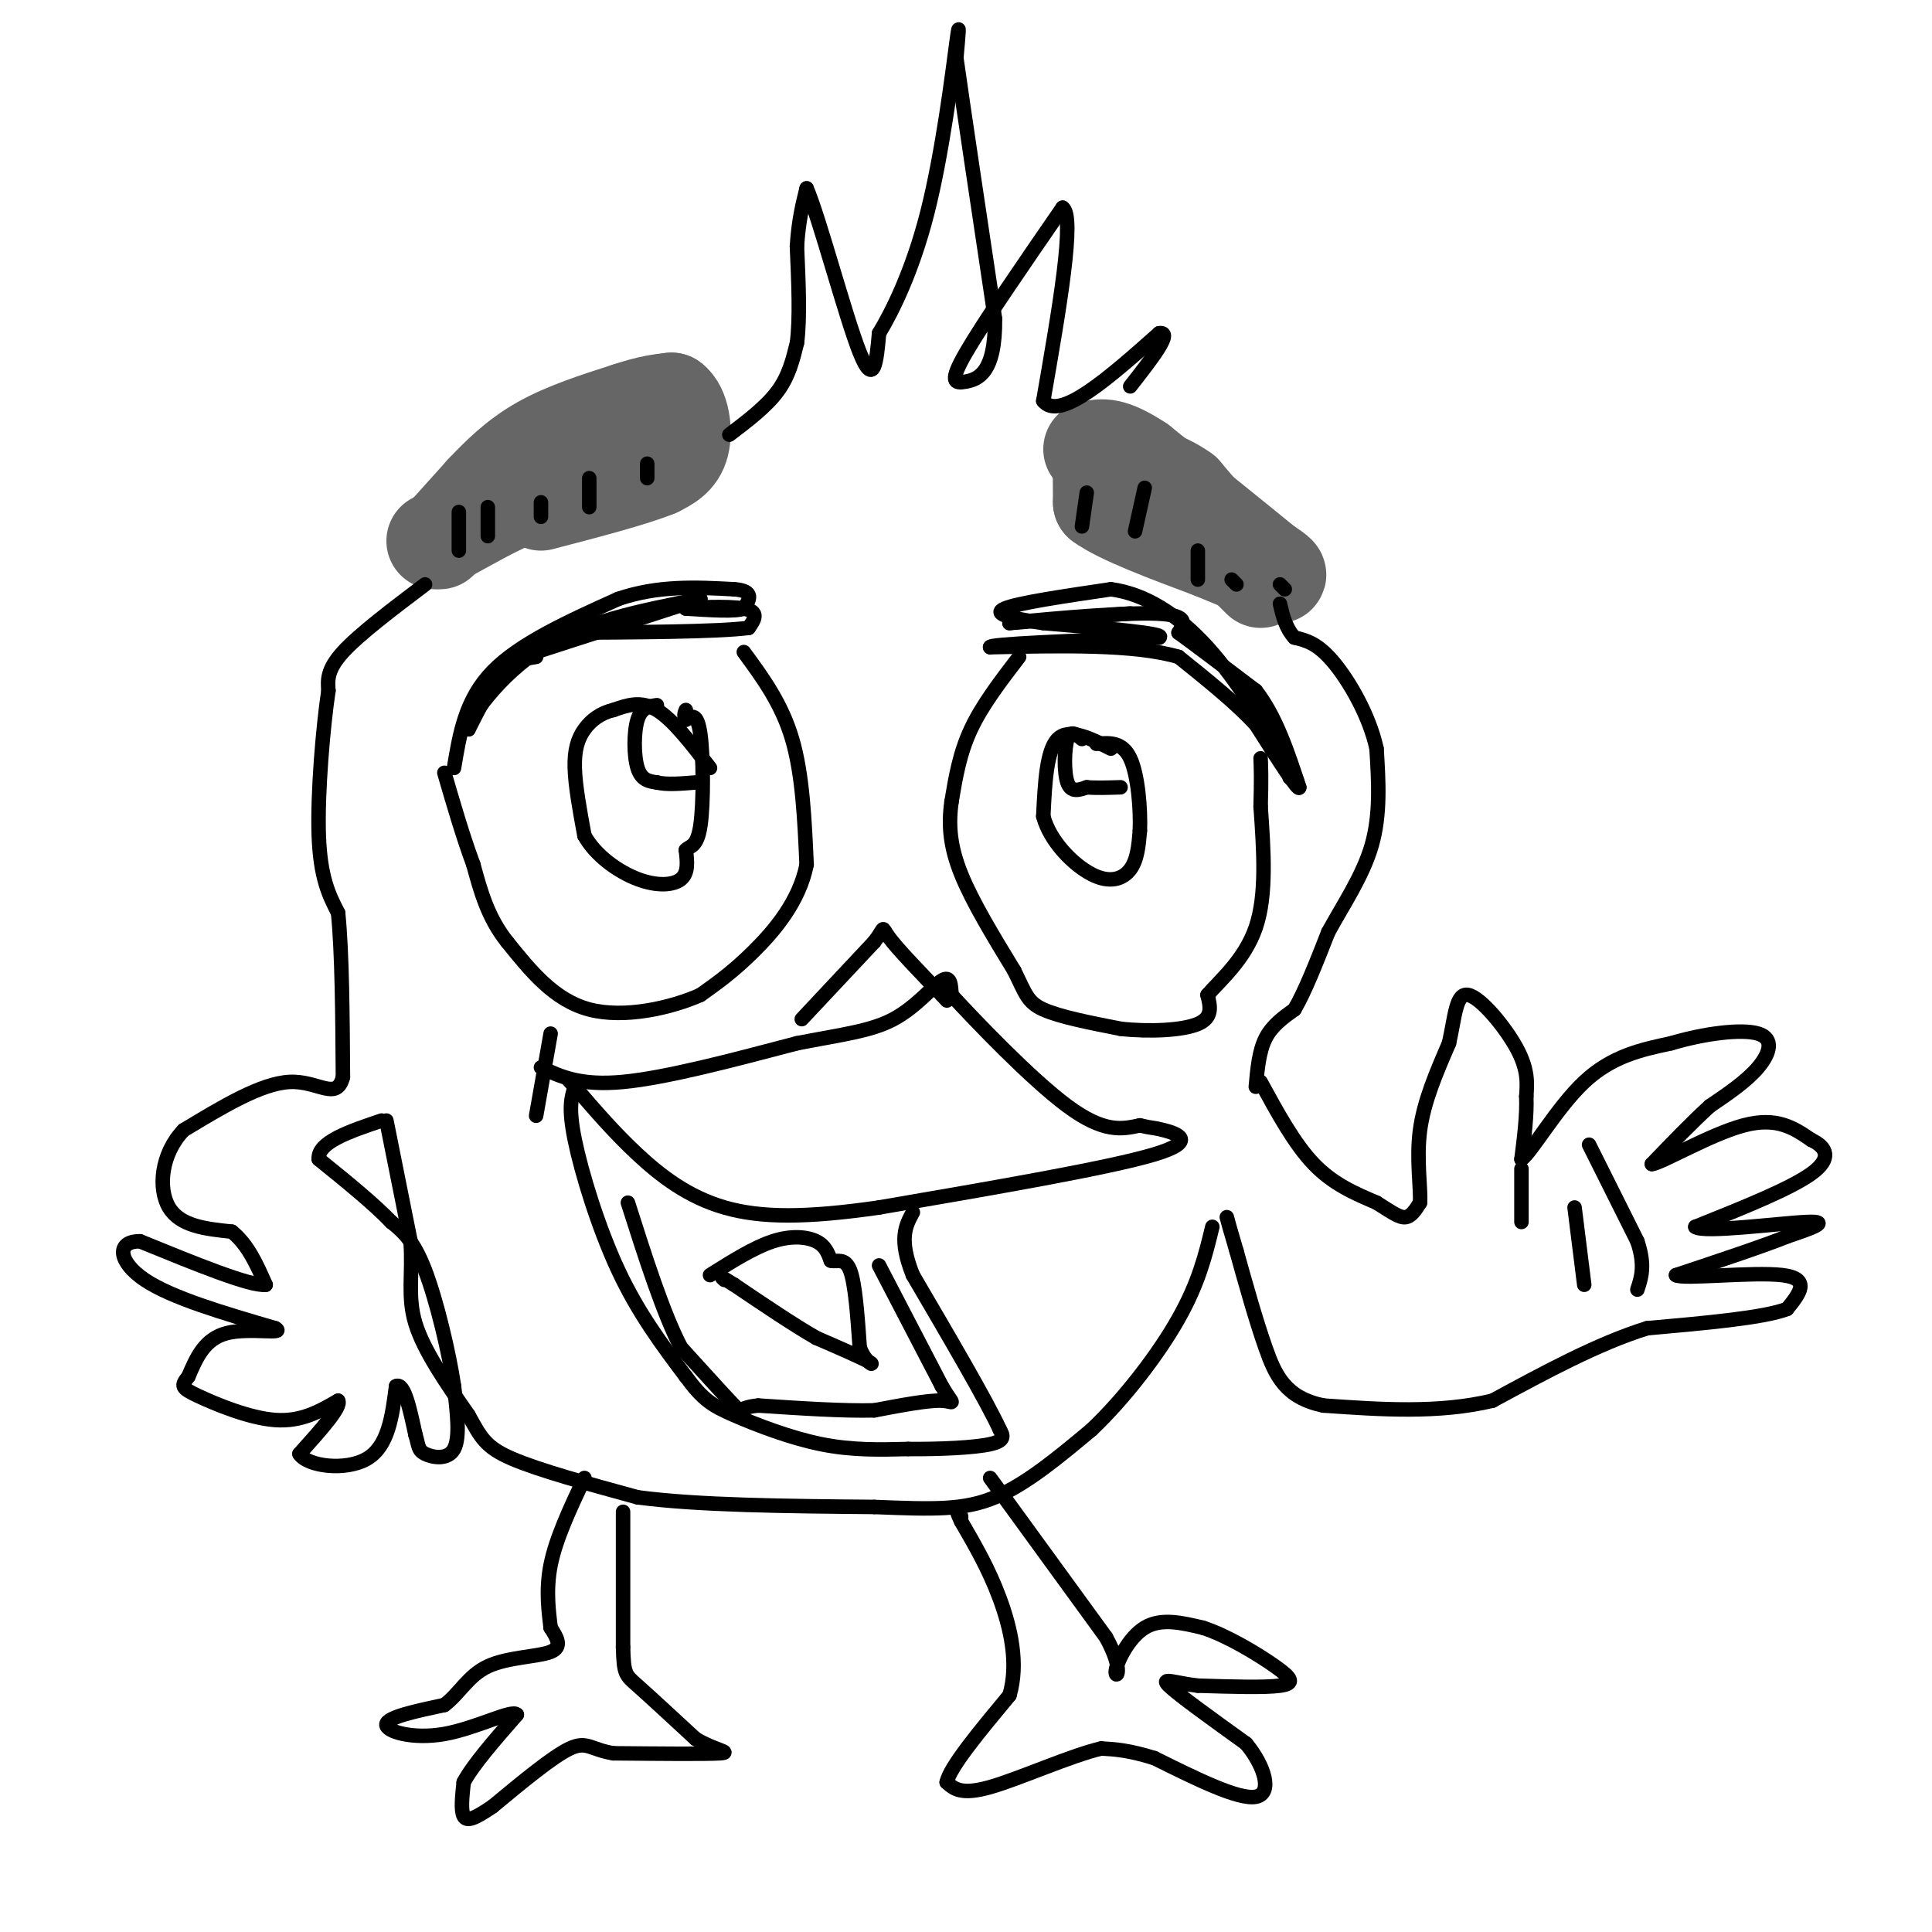 <svg viewBox='0 0 400 400' version='1.1' xmlns='http://www.w3.org/2000/svg' xmlns:xlink='http://www.w3.org/1999/xlink'><g fill='none' stroke='#666666' stroke-width='20' stroke-linecap='round' stroke-linejoin='round'><path d='M91,112c0.000,0.000 9.000,-10.000 9,-10'/><path d='M100,102c3.267,-3.467 6.933,-7.133 12,-10c5.067,-2.867 11.533,-4.933 18,-7'/><path d='M130,85c4.500,-1.500 6.750,-1.750 9,-2'/><path d='M139,83c2.067,1.467 2.733,6.133 2,9c-0.733,2.867 -2.867,3.933 -5,5'/><path d='M136,97c-4.833,2.000 -14.417,4.500 -24,7'/><path d='M90,112c0.000,0.000 11.000,-6.000 11,-6'/><path d='M101,106c4.000,-2.000 8.500,-4.000 13,-6'/><path d='M261,120c0.000,0.000 -4.000,-4.000 -4,-4'/><path d='M257,116c-2.667,-3.000 -7.333,-8.500 -12,-14'/><path d='M245,102c-4.333,-3.167 -9.167,-4.083 -14,-5'/><path d='M231,97c-2.844,-1.089 -2.956,-1.311 -3,0c-0.044,1.311 -0.022,4.156 0,7'/><path d='M228,104c3.833,2.833 13.417,6.417 23,10'/><path d='M251,114c6.556,2.756 11.444,4.644 13,5c1.556,0.356 -0.222,-0.822 -2,-2'/><path d='M262,117c-4.667,-3.833 -15.333,-12.417 -26,-21'/><path d='M236,96c-6.000,-4.000 -8.000,-3.500 -10,-3'/></g>
<g fill='none' stroke='#000000' stroke-width='3' stroke-linecap='round' stroke-linejoin='round'><path d='M95,106c0.000,0.000 0.000,8.000 0,8'/><path d='M101,105c0.000,0.000 0.000,6.000 0,6'/><path d='M112,104c0.000,0.000 0.000,3.000 0,3'/><path d='M122,99c0.000,0.000 0.000,6.000 0,6'/><path d='M134,96c0.000,0.000 0.000,3.000 0,3'/><path d='M225,102c0.000,0.000 -1.000,7.000 -1,7'/><path d='M237,101c0.000,0.000 -2.000,9.000 -2,9'/><path d='M248,114c0.000,0.000 0.000,6.000 0,6'/><path d='M255,120c0.000,0.000 1.000,1.000 1,1'/><path d='M265,121c0.000,0.000 1.000,1.000 1,1'/><path d='M151,90c3.833,-2.917 7.667,-5.833 10,-9c2.333,-3.167 3.167,-6.583 4,-10'/><path d='M165,71c0.667,-5.000 0.333,-12.500 0,-20'/><path d='M165,51c0.333,-5.333 1.167,-8.667 2,-12'/><path d='M167,39c2.578,5.867 8.022,26.533 11,34c2.978,7.467 3.489,1.733 4,-4'/><path d='M182,69c2.524,-4.155 6.833,-12.542 10,-25c3.167,-12.458 5.190,-28.988 6,-35c0.810,-6.012 0.405,-1.506 0,3'/><path d='M198,12c1.333,9.500 4.667,31.750 8,54'/><path d='M206,66c0.119,11.298 -3.583,12.542 -6,13c-2.417,0.458 -3.548,0.131 0,-6c3.548,-6.131 11.774,-18.065 20,-30'/><path d='M220,43c2.667,1.667 -0.667,20.833 -4,40'/><path d='M216,83c3.333,4.333 13.667,-4.833 24,-14'/><path d='M240,69c3.000,-0.500 -1.500,5.250 -6,11'/><path d='M88,121c-6.833,5.167 -13.667,10.333 -17,14c-3.333,3.667 -3.167,5.833 -3,8'/><path d='M68,143c-1.089,7.200 -2.311,21.200 -2,30c0.311,8.800 2.156,12.400 4,16'/><path d='M70,189c0.833,8.333 0.917,21.167 1,34'/><path d='M71,223c-1.311,5.067 -5.089,0.733 -11,1c-5.911,0.267 -13.956,5.133 -22,10'/><path d='M38,234c-4.667,4.889 -5.333,12.111 -3,16c2.333,3.889 7.667,4.444 13,5'/><path d='M48,255c3.333,2.667 5.167,6.833 7,11'/><path d='M55,266c-3.167,0.333 -14.583,-4.333 -26,-9'/><path d='M29,257c-5.022,-0.067 -4.578,4.267 1,8c5.578,3.733 16.289,6.867 27,10'/><path d='M57,275c2.333,1.378 -5.333,-0.178 -10,1c-4.667,1.178 -6.333,5.089 -8,9'/><path d='M39,285c-1.583,1.952 -1.542,2.333 2,4c3.542,1.667 10.583,4.619 16,5c5.417,0.381 9.208,-1.810 13,-4'/><path d='M70,290c0.833,1.167 -3.583,6.083 -8,11'/><path d='M62,301c1.600,2.600 9.600,3.600 14,1c4.400,-2.600 5.200,-8.800 6,-15'/><path d='M82,287c1.667,-0.833 2.833,4.583 4,10'/><path d='M86,297c0.714,2.357 0.500,3.250 2,4c1.500,0.750 4.714,1.357 6,-1c1.286,-2.357 0.643,-7.679 0,-13'/><path d='M94,287c-1.022,-6.911 -3.578,-17.689 -6,-24c-2.422,-6.311 -4.711,-8.156 -7,-10'/><path d='M81,253c-3.667,-3.833 -9.333,-8.417 -15,-13'/><path d='M66,240c-0.333,-3.500 6.333,-5.750 13,-8'/><path d='M80,232c0.000,0.000 5.000,25.000 5,25'/><path d='M85,257c0.511,6.822 -0.711,11.378 1,17c1.711,5.622 6.356,12.311 11,19'/><path d='M97,293c2.556,4.600 3.444,6.600 9,9c5.556,2.400 15.778,5.200 26,8'/><path d='M132,310c12.500,1.667 30.750,1.833 49,2'/><path d='M181,312c12.289,0.489 18.511,0.711 25,-2c6.489,-2.711 13.244,-8.356 20,-14'/><path d='M226,296c6.800,-6.444 13.800,-15.556 18,-23c4.200,-7.444 5.600,-13.222 7,-19'/><path d='M260,225c0.333,-3.667 0.667,-7.333 2,-10c1.333,-2.667 3.667,-4.333 6,-6'/><path d='M268,209c2.167,-3.667 4.583,-9.833 7,-16'/><path d='M275,193c3.044,-5.600 7.156,-11.600 9,-18c1.844,-6.400 1.422,-13.200 1,-20'/><path d='M285,155c-1.489,-6.889 -5.711,-14.111 -9,-18c-3.289,-3.889 -5.644,-4.444 -8,-5'/><path d='M268,132c-1.833,-2.000 -2.417,-4.500 -3,-7'/><path d='M261,224c3.500,6.417 7.000,12.833 11,17c4.000,4.167 8.500,6.083 13,8'/><path d='M285,249c3.222,2.044 4.778,3.156 6,3c1.222,-0.156 2.111,-1.578 3,-3'/><path d='M294,249c0.200,-3.000 -0.800,-9.000 0,-15c0.800,-6.000 3.400,-12.000 6,-18'/><path d='M300,216c1.262,-5.583 1.417,-10.542 4,-10c2.583,0.542 7.595,6.583 10,11c2.405,4.417 2.202,7.208 2,10'/><path d='M316,227c0.167,3.833 -0.417,8.417 -1,13'/><path d='M315,240c1.933,-1.178 7.267,-10.622 13,-16c5.733,-5.378 11.867,-6.689 18,-8'/><path d='M346,216c6.738,-2.012 14.583,-3.042 18,-2c3.417,1.042 2.405,4.155 0,7c-2.405,2.845 -6.202,5.423 -10,8'/><path d='M354,229c-3.667,3.333 -7.833,7.667 -12,12'/><path d='M342,241c1.733,-0.044 12.067,-6.156 19,-8c6.933,-1.844 10.467,0.578 14,3'/><path d='M375,236c3.244,1.533 4.356,3.867 0,7c-4.356,3.133 -14.178,7.067 -24,11'/><path d='M351,254c1.556,1.356 17.444,-0.756 23,-1c5.556,-0.244 0.778,1.378 -4,3'/><path d='M370,256c-4.500,1.833 -13.750,4.917 -23,8'/><path d='M347,264c1.267,0.933 15.933,-0.733 22,0c6.067,0.733 3.533,3.867 1,7'/><path d='M370,271c-4.667,1.833 -16.833,2.917 -29,4'/><path d='M341,275c-10.167,3.167 -21.083,9.083 -32,15'/><path d='M309,290c-11.167,2.667 -23.083,1.833 -35,1'/><path d='M274,291c-7.844,-1.622 -9.956,-6.178 -12,-12c-2.044,-5.822 -4.022,-12.911 -6,-20'/><path d='M256,259c-1.333,-4.500 -1.667,-5.750 -2,-7'/><path d='M205,306c0.000,0.000 24.000,33.000 24,33'/><path d='M229,339c3.952,7.226 1.833,8.792 2,7c0.167,-1.792 2.619,-6.940 6,-9c3.381,-2.060 7.690,-1.030 12,0'/><path d='M249,337c4.988,1.571 11.458,5.500 15,8c3.542,2.500 4.155,3.571 1,4c-3.155,0.429 -10.077,0.214 -17,0'/><path d='M248,349c-4.689,-0.533 -7.911,-1.867 -6,0c1.911,1.867 8.956,6.933 16,12'/><path d='M258,361c3.867,4.667 5.533,10.333 2,11c-3.533,0.667 -12.267,-3.667 -21,-8'/><path d='M239,364c-5.333,-1.667 -8.167,-1.833 -11,-2'/><path d='M228,362c-6.422,1.511 -16.978,6.289 -23,8c-6.022,1.711 -7.511,0.356 -9,-1'/><path d='M196,369c0.667,-3.167 6.833,-10.583 13,-18'/><path d='M209,351c1.933,-6.533 0.267,-13.867 -2,-20c-2.267,-6.133 -5.133,-11.067 -8,-16'/><path d='M199,315c-1.333,-2.833 -0.667,-1.917 0,-1'/><path d='M129,313c0.000,0.000 0.000,28.000 0,28'/><path d='M129,341c0.133,5.644 0.467,5.756 3,8c2.533,2.244 7.267,6.622 12,11'/><path d='M144,360c3.956,2.378 7.844,2.822 5,3c-2.844,0.178 -12.422,0.089 -22,0'/><path d='M127,363c-4.711,-0.756 -5.489,-2.644 -9,-1c-3.511,1.644 -9.756,6.822 -16,12'/><path d='M102,374c-3.822,2.622 -5.378,3.178 -6,2c-0.622,-1.178 -0.311,-4.089 0,-7'/><path d='M96,369c1.833,-3.500 6.417,-8.750 11,-14'/><path d='M107,355c-0.833,-1.190 -8.417,2.833 -15,4c-6.583,1.167 -12.167,-0.524 -12,-2c0.167,-1.476 6.083,-2.738 12,-4'/><path d='M92,353c3.119,-2.310 4.917,-6.083 9,-8c4.083,-1.917 10.452,-1.976 13,-3c2.548,-1.024 1.274,-3.012 0,-5'/><path d='M114,337c-0.311,-2.867 -1.089,-7.533 0,-13c1.089,-5.467 4.044,-11.733 7,-18'/><path d='M94,159c1.167,-7.083 2.333,-14.167 8,-20c5.667,-5.833 15.833,-10.417 26,-15'/><path d='M128,124c8.333,-2.833 16.167,-2.417 24,-2'/><path d='M152,122c4.333,0.333 3.167,2.167 2,4'/><path d='M154,126c-1.667,0.667 -6.833,0.333 -12,0'/><path d='M142,126c0.756,-0.178 8.644,-0.622 12,0c3.356,0.622 2.178,2.311 1,4'/><path d='M155,130c-6.500,0.833 -23.250,0.917 -40,1'/><path d='M115,131c-9.667,3.500 -13.833,11.750 -18,20'/><path d='M97,151c-1.200,0.044 4.800,-9.844 14,-16c9.200,-6.156 21.600,-8.578 34,-11'/><path d='M145,124c0.000,0.000 -17.000,5.500 -34,11'/><path d='M111,135c-5.667,2.000 -2.833,1.500 0,1'/><path d='M234,127c0.000,0.000 -25.000,2.000 -25,2'/><path d='M209,129c2.289,-0.311 20.511,-2.089 29,-2c8.489,0.089 7.244,2.044 6,4'/><path d='M244,131c3.667,2.667 9.833,7.333 16,12'/><path d='M260,143c4.167,5.333 6.583,12.667 9,20'/><path d='M269,163c0.000,1.167 -4.500,-5.917 -9,-13'/><path d='M260,150c-4.167,-4.500 -10.083,-9.250 -16,-14'/><path d='M244,136c-9.167,-2.667 -24.083,-2.333 -39,-2'/><path d='M205,134c-0.667,-0.667 17.167,-1.333 35,-2'/><path d='M240,132c1.833,-0.833 -11.083,-1.917 -24,-3'/><path d='M216,129c-6.489,-0.956 -10.711,-1.844 -8,-3c2.711,-1.156 12.356,-2.578 22,-4'/><path d='M230,122c7.111,0.933 13.889,5.267 20,12c6.111,6.733 11.556,15.867 17,25'/><path d='M267,159c2.833,4.500 1.417,3.250 0,2'/><path d='M154,135c3.917,5.333 7.833,10.667 10,18c2.167,7.333 2.583,16.667 3,26'/><path d='M167,179c-1.489,7.644 -6.711,13.756 -11,18c-4.289,4.244 -7.644,6.622 -11,9'/><path d='M145,206c-6.067,2.689 -15.733,4.911 -23,3c-7.267,-1.911 -12.133,-7.956 -17,-14'/><path d='M105,195c-4.000,-5.000 -5.500,-10.500 -7,-16'/><path d='M98,179c-2.167,-5.833 -4.083,-12.417 -6,-19'/><path d='M211,136c-3.833,5.000 -7.667,10.000 -10,15c-2.333,5.000 -3.167,10.000 -4,15'/><path d='M197,166c-0.667,4.778 -0.333,9.222 2,15c2.333,5.778 6.667,12.889 11,20'/><path d='M210,201c2.333,4.711 2.667,6.489 6,8c3.333,1.511 9.667,2.756 16,4'/><path d='M232,213c5.956,0.667 12.844,0.333 16,-1c3.156,-1.333 2.578,-3.667 2,-6'/><path d='M250,206c2.489,-2.933 7.711,-7.267 10,-14c2.289,-6.733 1.644,-15.867 1,-25'/><path d='M261,167c0.167,-5.833 0.083,-7.917 0,-10'/><path d='M230,155c-4.333,-2.167 -8.667,-4.333 -11,-2c-2.333,2.333 -2.667,9.167 -3,16'/><path d='M216,169c1.345,5.155 6.208,10.042 10,12c3.792,1.958 6.512,0.988 8,-1c1.488,-1.988 1.744,-4.994 2,-8'/><path d='M236,172c0.178,-4.444 -0.378,-11.556 -2,-15c-1.622,-3.444 -4.311,-3.222 -7,-3'/><path d='M224,153c-1.178,-0.978 -2.356,-1.956 -3,0c-0.644,1.956 -0.756,6.844 0,9c0.756,2.156 2.378,1.578 4,1'/><path d='M225,163c1.833,0.167 4.417,0.083 7,0'/><path d='M147,159c-3.833,-5.000 -7.667,-10.000 -11,-12c-3.333,-2.000 -6.167,-1.000 -9,0'/><path d='M127,147c-2.607,0.595 -4.625,2.083 -6,4c-1.375,1.917 -2.107,4.262 -2,8c0.107,3.738 1.054,8.869 2,14'/><path d='M121,173c2.274,4.131 6.958,7.458 11,9c4.042,1.542 7.440,1.298 9,0c1.560,-1.298 1.280,-3.649 1,-6'/><path d='M142,176c0.798,-0.964 2.292,-0.375 3,-5c0.708,-4.625 0.631,-14.464 0,-19c-0.631,-4.536 -1.815,-3.768 -3,-3'/><path d='M142,149c-0.500,-0.833 -0.250,-1.417 0,-2'/><path d='M136,146c-1.600,0.222 -3.200,0.444 -4,3c-0.800,2.556 -0.800,7.444 0,10c0.800,2.556 2.400,2.778 4,3'/><path d='M136,162c2.000,0.500 5.000,0.250 8,0'/><path d='M114,214c0.000,0.000 -3.000,17.000 -3,17'/><path d='M112,221c4.083,1.917 8.167,3.833 17,3c8.833,-0.833 22.417,-4.417 36,-8'/><path d='M165,216c9.524,-1.857 15.333,-2.500 20,-5c4.667,-2.500 8.190,-6.857 10,-8c1.810,-1.143 1.905,0.929 2,3'/><path d='M197,206c4.978,5.400 16.422,17.400 24,23c7.578,5.600 11.289,4.800 15,4'/><path d='M236,233c2.893,0.679 2.625,0.375 5,1c2.375,0.625 7.393,2.179 -2,5c-9.393,2.821 -33.196,6.911 -57,11'/><path d='M182,250c-15.143,2.190 -24.500,2.167 -32,0c-7.500,-2.167 -13.143,-6.476 -18,-11c-4.857,-4.524 -8.929,-9.262 -13,-14'/><path d='M119,225c-2.167,-2.333 -1.083,-1.167 0,0'/><path d='M119,225c-0.689,2.133 -1.378,4.267 0,11c1.378,6.733 4.822,18.067 9,27c4.178,8.933 9.089,15.467 14,22'/><path d='M142,285c3.571,4.869 5.500,6.042 10,8c4.500,1.958 11.571,4.702 18,6c6.429,1.298 12.214,1.149 18,1'/><path d='M188,300c6.489,0.067 13.711,-0.267 17,-1c3.289,-0.733 2.644,-1.867 2,-3'/><path d='M207,296c-2.667,-5.833 -10.333,-18.917 -18,-32'/><path d='M189,264c-3.000,-7.500 -1.500,-10.250 0,-13'/><path d='M147,264c4.556,-2.867 9.111,-5.733 13,-7c3.889,-1.267 7.111,-0.933 9,0c1.889,0.933 2.444,2.467 3,4'/><path d='M172,261c1.267,0.356 2.933,-0.756 4,2c1.067,2.756 1.533,9.378 2,16'/><path d='M178,279c1.244,3.378 3.356,3.822 2,3c-1.356,-0.822 -6.178,-2.911 -11,-5'/><path d='M169,277c-4.667,-2.667 -10.833,-6.833 -17,-11'/><path d='M152,266c-3.167,-2.000 -2.583,-1.500 -2,-1'/><path d='M166,211c0.000,0.000 15.000,-16.000 15,-16'/><path d='M181,195c2.511,-3.244 1.289,-3.356 3,-1c1.711,2.356 6.356,7.178 11,12'/><path d='M195,206c1.833,2.000 0.917,1.000 0,0'/><path d='M315,242c0.000,0.000 0.000,11.000 0,11'/><path d='M329,237c0.000,0.000 10.000,20.000 10,20'/><path d='M339,257c1.667,5.000 0.833,7.500 0,10'/><path d='M326,250c0.000,0.000 2.000,16.000 2,16'/><path d='M182,262c0.000,0.000 13.000,25.000 13,25'/><path d='M195,287c2.644,4.467 2.756,3.133 0,3c-2.756,-0.133 -8.378,0.933 -14,2'/><path d='M181,292c-6.333,0.167 -15.167,-0.417 -24,-1'/><path d='M157,291c-4.356,0.378 -3.244,1.822 -5,0c-1.756,-1.822 -6.378,-6.911 -11,-12'/><path d='M141,279c-3.667,-7.000 -7.333,-18.500 -11,-30'/></g>
</svg>